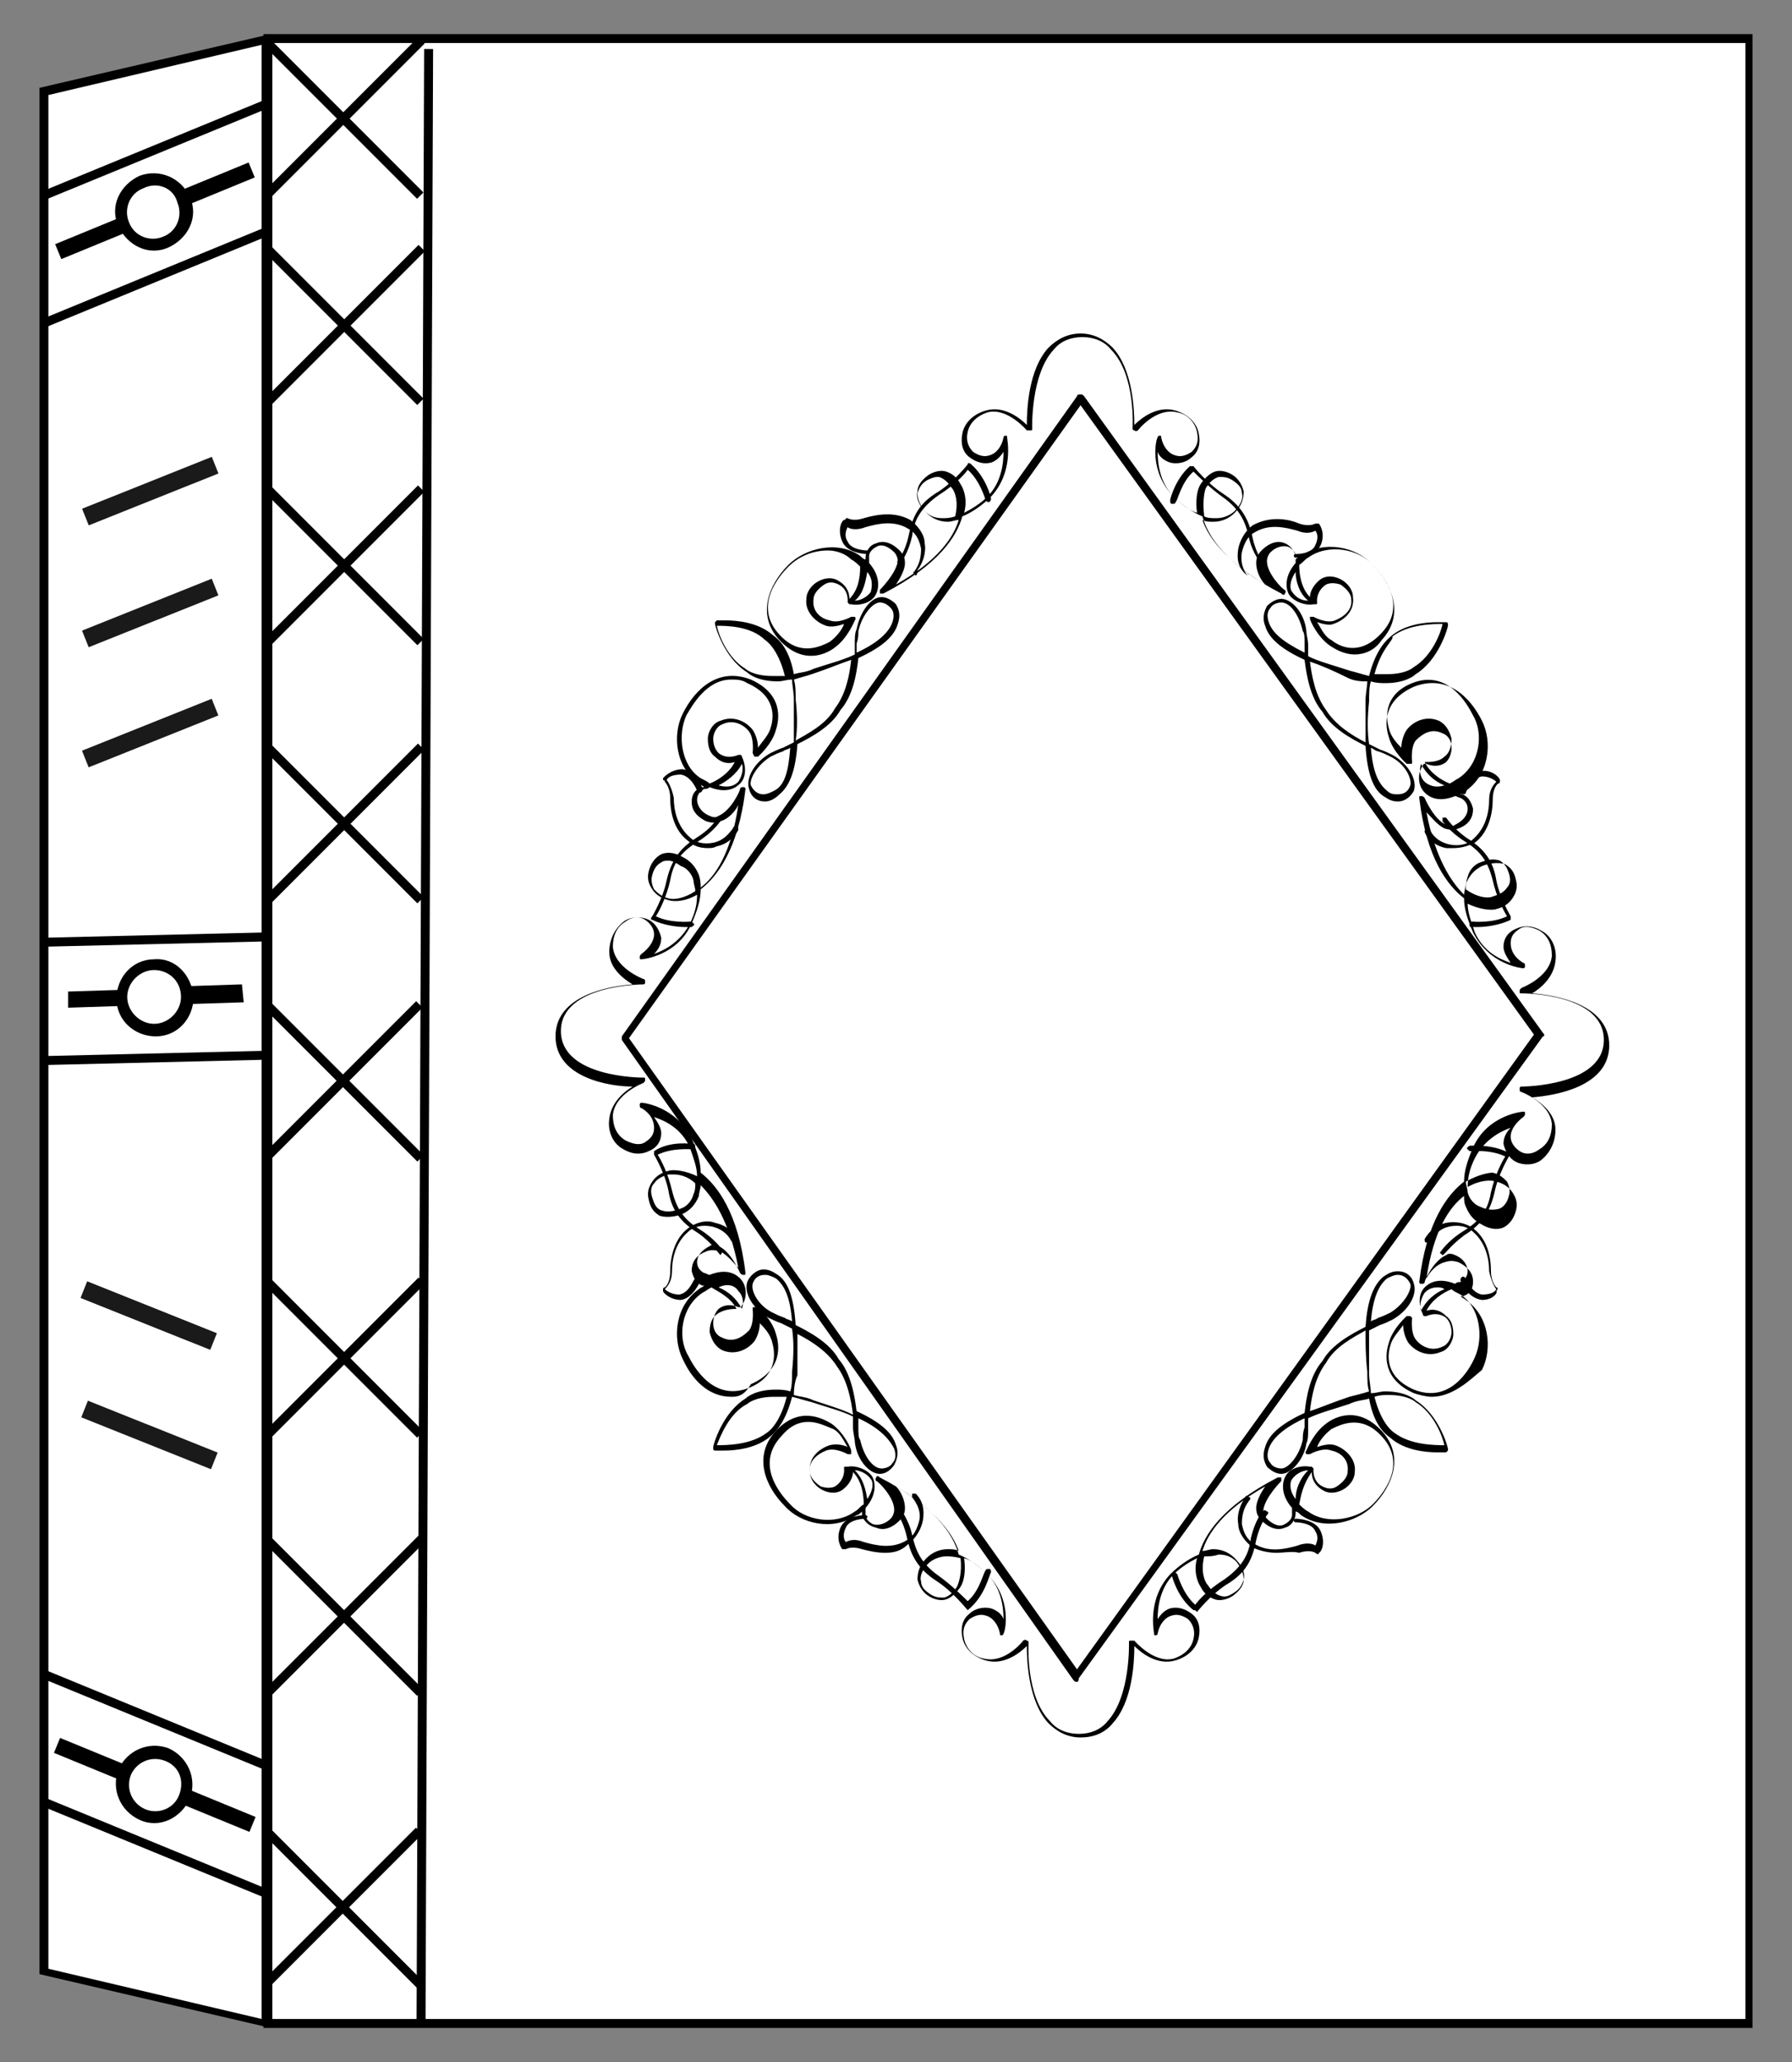 <?xml version="1.0" encoding="utf-8"?>
<!-- Generator: Adobe Illustrator 26.0.1, SVG Export Plug-In . SVG Version: 6.00 Build 0)  -->
<svg version="1.1" id="Layer_1" xmlns="http://www.w3.org/2000/svg" xmlns:xlink="http://www.w3.org/1999/xlink" x="0px" y="0px"
	 viewBox="0 0 100 115" style="enable-background:new 0 0 100 115;" xml:space="preserve">
<rect x="0" y="0" width="100" height="115" fill="#808080" stroke="none"/>
<style type="text/css">
	.st0{fill:#FFFFFF;}
	.st1{fill:#1A1A1A;}
	.st2{fill:none;}
</style>
<g>
	<g>
		<rect x="14.9" y="2.2" class="st0" width="82.7" height="110.7"/>
		<path d="M97.8,113.1H14.7V1.9h83.1C97.8,1.9,97.8,113.1,97.8,113.1z M15.2,112.6h82.2V2.4H15.2V112.6z"/>
		<polygon class="st0" points="14.8,112.8 2.4,109.9 2.4,5.1 14.8,2.2 		"/>
		<path d="M15.1,113.1l-12.9-3V4.9l12.9-3V113.1z M2.7,109.8l11.9,2.8V2.5L2.7,5.3V109.8z"/>
		<rect x="4.5" y="26.9" transform="matrix(0.928 -0.371 0.371 0.928 -9.575 5.079)" class="st1" width="7.8" height="1"/>
		<rect x="4.5" y="33.7" transform="matrix(0.928 -0.371 0.371 0.928 -12.101 5.565)" class="st1" width="7.8" height="1"/>
		<rect x="4.5" y="40.4" transform="matrix(0.928 -0.371 0.371 0.928 -14.589 6.045)" class="st1" width="7.8" height="1"/>
		<rect x="7.9" y="76.2" transform="matrix(0.371 -0.928 0.928 0.371 -69.109 58.107)" class="st1" width="1" height="7.8"/>
		<rect x="7.9" y="69.5" transform="matrix(0.371 -0.928 0.928 0.371 -62.933 53.935)" class="st1" width="1" height="7.8"/>
		<g>
			<rect x="1.9" y="15.2" transform="matrix(0.925 -0.38 0.38 0.925 -5.223 4.471)" width="13.6" height="0.5"/>
			<rect x="1.9" y="8.1" transform="matrix(0.925 -0.38 0.38 0.925 -2.526 3.919)" width="13.5" height="0.5"/>
			<g>
				<g>
					<rect x="10.1" y="9.8" transform="matrix(0.925 -0.38 0.38 0.925 -2.985 5.393)" width="4.1" height="0.9"/>
				</g>
				<g>
					<rect x="3.1" y="12.8" transform="matrix(0.925 -0.38 0.38 0.925 -4.653 2.956)" width="4.1" height="0.9"/>
					<path d="M10.6,11c0.5,1.1-0.1,2.3-1.2,2.8s-2.3-0.1-2.8-1.2s0.1-2.3,1.2-2.8C8.9,9.4,10.1,9.9,10.6,11z M8,10.5
						c-0.8,0.3-1.1,1.2-0.8,1.9c0.3,0.8,1.2,1.1,1.9,0.8c0.8-0.3,1.1-1.2,0.8-1.9C9.7,10.5,8.8,10.1,8,10.5z"/>
				</g>
			</g>
		</g>
		<g>
			<polygon points="2.4,58.9 14.9,58.6 14.9,59.1 2.4,59.4 			"/>
			<polygon points="2.4,52.3 14.9,52 15,52.5 2.4,52.8 			"/>
			<g>
				<g>
					<polygon points="10.4,55 13.5,54.9 13.6,55.9 10.5,56 					"/>
				</g>
				<g>
					<polygon points="3.8,55.3 6.9,55.2 6.9,56.1 3.8,56.2 					"/>
					<path d="M10.8,55.6c0,1.2-0.9,2.2-2.1,2.2s-2.2-0.9-2.2-2.1c0-1.2,0.9-2.2,2.1-2.2C9.8,53.4,10.7,54.4,10.8,55.6z M8.6,54.1
						c-0.8,0-1.5,0.7-1.5,1.5s0.7,1.5,1.5,1.5s1.5-0.7,1.5-1.5C10.1,54.7,9.4,54.1,8.6,54.1z"/>
				</g>
			</g>
		</g>
		<g>
			<rect x="8.3" y="89.1" transform="matrix(0.38 -0.925 0.925 0.38 -83.362 67.366)" width="0.5" height="13.6"/>
			<rect x="8.4" y="96.3" transform="matrix(0.38 -0.925 0.925 0.38 -89.952 71.897)" width="0.5" height="13.5"/>
			<g>
				<g>
					<rect x="11.7" y="99" transform="matrix(0.38 -0.925 0.925 0.38 -85.894 73.811)" width="0.9" height="4.1"/>
				</g>
				<g>
					<rect x="4.6" y="96.1" transform="matrix(0.38 -0.925 0.925 0.38 -87.629 65.496)" width="0.9" height="4.1"/>
					<path d="M7.8,101.5c-1.1-0.5-1.6-1.7-1.2-2.8c0.5-1.1,1.7-1.6,2.8-1.2c1.1,0.5,1.6,1.7,1.2,2.8C10.1,101.4,8.9,102,7.8,101.5z
						 M10,100.1c0.3-0.8,0-1.6-0.8-1.9S7.6,98.3,7.3,99c-0.3,0.8,0.1,1.6,0.8,1.9C8.8,101.2,9.7,100.9,10,100.1z"/>
				</g>
			</g>
		</g>
	</g>
	<line class="st2" x1="24" y1="2.7" x2="23.5" y2="112.7"/>
	<rect x="-31.2" y="57.4" transform="matrix(3.839652e-03 -1 1 3.839652e-03 -34.034 81.213)" width="109.9" height="0.5"/>
	<rect x="18.9" y="0.5" transform="matrix(0.707 -0.707 0.707 0.707 0.933 15.47)" width="0.5" height="12.2"/>
	<rect x="13.1" y="6.3" transform="matrix(0.707 -0.707 0.707 0.707 1 15.508)" width="12.2" height="0.5"/>
	<rect x="18.9" y="12" transform="matrix(0.707 -0.707 0.707 0.707 -7.189 18.84)" width="0.5" height="12.2"/>
	<rect x="13.1" y="17.9" transform="matrix(0.707 -0.707 0.707 0.707 -7.186 18.89)" width="12.2" height="0.5"/>
	<rect x="18.9" y="25.4" transform="matrix(0.707 -0.707 0.707 0.707 -16.653 22.764)" width="0.5" height="12.2"/>
	<rect x="13.1" y="31.3" transform="matrix(0.707 -0.707 0.707 0.707 -16.691 22.831)" width="12.2" height="0.5"/>
	<rect x="18.9" y="39.8" transform="matrix(0.707 -0.707 0.707 0.707 -26.834 26.98)" width="0.5" height="12.2"/>
	<rect x="13.1" y="45.7" transform="matrix(0.707 -0.707 0.707 0.707 -26.872 27.047)" width="12.2" height="0.5"/>
	<rect x="18.9" y="54.2" transform="matrix(0.707 -0.707 0.707 0.707 -37.016 31.201)" width="0.5" height="12.2"/>
	<rect x="13" y="60.1" transform="matrix(0.707 -0.707 0.707 0.707 -37.083 31.163)" width="12.2" height="0.5"/>
	<rect x="18.9" y="69.6" transform="matrix(0.707 -0.707 0.707 0.707 -47.919 35.711)" width="0.5" height="12.2"/>
	<rect x="13.1" y="75.5" transform="matrix(0.707 -0.707 0.707 0.707 -47.915 35.761)" width="12.2" height="0.5"/>
	<rect x="18.9" y="84" transform="matrix(0.707 -0.707 0.707 0.707 -58.103 39.927)" width="0.5" height="12.2"/>
	<rect x="13.1" y="89.9" transform="matrix(0.707 -0.707 0.707 0.707 -58.1 39.977)" width="12.2" height="0.5"/>
	<rect x="18.9" y="100.3" transform="matrix(0.707 -0.707 0.707 0.707 -69.622 44.702)" width="0.5" height="12.2"/>
	<rect x="13" y="106.2" transform="matrix(0.707 -0.707 0.707 0.707 -69.689 44.664)" width="12.2" height="0.5"/>
	<g>
		<path d="M38.2,51.7c-0.4,0-1.2-0.1-1.8-0.4c-0.1,0-0.1-0.1,0-0.2c0,0,0.6-1,0.8-2c0.3-1.3,0.9-1.9,1.7-2.4c0.8-0.5,1.1-1,1.1-1.1
			s0.1-0.1,0.2,0c0.1,0.1,0.1,0.1,0,0.2c0,0-0.4,0.6-1.2,1.1c-0.8,0.5-1.4,1-1.6,2.2c-0.2,0.9-0.6,1.7-0.8,2
			c0.8,0.4,1.9,0.3,1.9,0.3c0.1,0,0.1,0,0.2,0.1c0.1,0.1,0,0.1-0.1,0.2C38.6,51.7,38.4,51.7,38.2,51.7z"/>
		<path d="M39.5,47.3c-0.4,0-0.8-0.1-1.1-0.4c-0.8-0.6-1-1.6-1-2.4c0-0.6-0.3-0.9-0.3-0.9s0-0.1-0.1-0.1v-0.1c0,0,0.4-0.5,1.1-0.5
			c0.7,0.1,1.1,1,1.1,1.1s0,0.1-0.1,0.2c-0.1,0-0.1,0-0.2-0.1c0,0-0.3-0.8-0.9-0.9c-0.4,0-0.7,0.1-0.8,0.3c0.1,0.1,0.3,0.5,0.4,1
			c0,0.7,0.2,1.6,0.9,2.2c0.3,0.3,0.8,0.4,1.3,0.3c0.5-0.1,0.8-0.4,1.1-0.8c0-0.1,0.1-0.1,0.2-0.1s0.1,0.1,0.1,0.2
			c-0.3,0.5-0.7,0.8-1.2,0.9C39.8,47.3,39.7,47.3,39.5,47.3z"/>
		<path d="M42.7,44.7c-0.5,0-0.8-0.3-0.9-0.7c-0.2-0.6,0.3-1.5,1.2-2c0.2-0.1,0.4-0.2,0.7-0.3c0.2-0.1,0.4-0.2,0.6-0.3
			c0-0.7,0-1.5,0-2.4c0-0.4-0.1-0.8-0.1-1.1c-0.3,0-0.5,0.1-0.8,0.1c-1.1,0-1.6-0.4-1.7-0.5c-1.3-0.8-1.8-2.6-1.8-2.7v-0.1l0.1-0.1
			c0,0,0.2,0,0.5,0c0.6,0,1.8,0.1,2.6,0.8c0.1,0.1,0.9,0.5,1.2,2.2c0.3-0.1,0.7-0.1,1.1-0.3c0.9-0.3,1.7-0.5,2.3-0.8
			c0-0.2,0-0.4,0-0.6c0-0.3,0-0.6,0.1-0.8c0.2-1,0.8-1.8,1.4-1.8c0.3,0,0.6,0.2,0.8,0.4c0.1,0.2,0.3,0.5,0.1,1.1
			c-0.2,0.7-0.9,1.3-2.2,1.9c-0.1,0.9-0.3,2.1-1,2.9c-0.5,0.9-1.6,1.5-2.4,1.9c-0.1,1.4-0.4,2.3-1,2.8
			C43.2,44.6,42.9,44.7,42.7,44.7z M44.1,41.7c-0.1,0.1-0.3,0.1-0.4,0.2c-0.3,0.1-0.5,0.2-0.7,0.3c-0.8,0.5-1.2,1.3-1.1,1.6
			c0.1,0.2,0.3,0.5,0.7,0.5c0.2,0,0.4-0.1,0.6-0.2C43.8,43.8,44,43,44.1,41.7z M44.3,37.9c0.1,0.3,0.1,0.7,0.1,1.1
			c0.1,0.9,0.1,1.7,0,2.3c0.7-0.4,1.7-0.9,2.2-1.8c0.6-0.8,0.8-1.8,0.9-2.7c-0.6,0.2-1.3,0.5-2.2,0.8C45,37.7,44.6,37.8,44.3,37.9z
			 M40,34.9c0.1,0.5,0.6,1.8,1.6,2.4l0,0c0,0,0.4,0.4,1.5,0.4c0.2,0,0.5,0,0.7,0c-0.4-1.6-1.1-2-1.1-2l0,0
			C41.9,34.9,40.5,34.9,40,34.9z M49.1,33.6c-0.4,0-1,0.7-1.2,1.6c0,0.2,0,0.4-0.1,0.7c0,0.1,0,0.3,0,0.5c1.1-0.5,1.8-1.1,2-1.7
			c0.1-0.3,0.1-0.6-0.1-0.8C49.6,33.8,49.4,33.6,49.1,33.6z"/>
		<path d="M50.2,31.5C50.1,31.5,50.1,31.4,50.2,31.5c-0.1-0.1-0.2-0.2-0.1-0.2c0,0,0.4-0.5,0.6-1.4c0.2-1,0.5-1.8,1.7-2.5
			c0.9-0.6,1.6-1.5,1.6-1.5c0-0.1,0.1-0.1,0.2,0c0.8,0.7,1.1,1.8,1.1,1.9s0,0.1-0.1,0.2c-0.1,0-0.1,0-0.2-0.1c0,0-0.3-1.1-1-1.7
			c-0.2,0.3-0.8,0.9-1.6,1.4c-1,0.7-1.4,1.4-1.5,2.3c-0.2,0.9-0.6,1.5-0.7,1.5C50.2,31.4,50.2,31.5,50.2,31.5z"/>
		<path d="M51.1,32.1C51,32.1,51,32.1,51.1,32.1C51,32,50.9,31.9,51,31.9c0.3-0.4,0.4-0.8,0.4-1.3c-0.1-0.5-0.3-0.9-0.7-1.1
			c-0.8-0.5-1.7-0.3-2.4-0.1c-0.5,0.2-0.9,0.1-1,0c-0.1,0.2-0.2,0.5,0,0.8c0.2,0.5,1.1,0.5,1.1,0.5c0.1,0,0.1,0.1,0.1,0.1
			c0,0.1-0.1,0.1-0.1,0.1s-1.1,0-1.4-0.7c-0.3-0.7,0-1.2,0.1-1.2c0,0,0.1,0,0.1-0.1h0.1c0,0,0.3,0.2,0.9,0c0.7-0.2,1.7-0.4,2.6,0.1
			c0.4,0.3,0.8,0.8,0.8,1.3c0.1,0.5-0.1,1.1-0.4,1.5C51.2,32.1,51.1,32.1,51.1,32.1z"/>
		<path d="M82.5,51.7c-0.2,0-0.4,0-0.4,0c-0.1,0-0.1-0.1-0.1-0.2c0-0.1,0.1-0.1,0.2-0.1c0,0,1.1,0.1,1.9-0.3c-0.2-0.3-0.6-1.1-0.8-2
			c-0.3-1.2-0.8-1.7-1.6-2.2c-0.8-0.5-1.2-1.1-1.2-1.1c0-0.1,0-0.1,0-0.2c0.1,0,0.1,0,0.2,0c0,0,0.4,0.6,1.1,1.1
			c0.8,0.5,1.5,1.1,1.7,2.4c0.2,1,0.8,2,0.8,2c0,0.1,0,0.1,0,0.2C83.7,51.6,82.9,51.7,82.5,51.7z"/>
		<path d="M81.1,47.3c-0.1,0-0.3,0-0.4,0c-0.5-0.1-1-0.4-1.2-0.9c0-0.1,0-0.1,0.1-0.2c0.1,0,0.1,0,0.2,0.1c0.2,0.4,0.6,0.7,1.1,0.8
			s1,0,1.3-0.3c0.7-0.6,0.9-1.5,0.9-2.2c0-0.5,0.2-0.8,0.4-1c-0.1-0.1-0.4-0.3-0.8-0.3c-0.6,0.1-0.9,0.9-0.9,0.9
			c0,0.1-0.1,0.1-0.2,0.1s-0.1-0.1-0.1-0.2c0,0,0.4-1,1.1-1.1s1.1,0.4,1.1,0.5v0.1c0,0,0,0.1-0.1,0.1c0,0-0.3,0.2-0.3,0.9
			s-0.2,1.8-1,2.4C81.9,47.2,81.5,47.3,81.1,47.3z"/>
		<path d="M78,44.7L78,44.7c-0.3,0-0.5-0.1-0.8-0.3c-0.6-0.4-0.9-1.3-1-2.8c-0.8-0.4-1.9-1-2.4-1.9c-0.7-0.8-0.9-2.1-1-2.9
			c-1.3-0.6-2-1.2-2.2-1.9c-0.2-0.5,0-0.9,0.1-1.1c0.2-0.2,0.5-0.4,0.8-0.4c0.6,0,1.3,0.8,1.4,1.8c0,0.2,0.1,0.5,0.1,0.8
			c0,0.2,0,0.4,0,0.6c0.6,0.3,1.4,0.5,2.3,0.8c0.4,0.1,0.7,0.2,1.1,0.3c0.4-1.6,1.1-2.1,1.2-2.2c0.8-0.7,2-0.8,2.6-0.8
			c0.3,0,0.5,0,0.5,0s0.1,0,0.1,0.1v0.1c0,0.1-0.5,1.9-1.8,2.7c-0.1,0.1-0.6,0.5-1.7,0.5c-0.2,0-0.5,0-0.8-0.1
			c-0.1,0.3-0.1,0.7-0.1,1.1c-0.1,1-0.1,1.7,0,2.4c0.2,0.1,0.4,0.2,0.6,0.3c0.3,0.1,0.5,0.2,0.7,0.3c0.9,0.5,1.4,1.4,1.2,2
			C78.8,44.3,78.5,44.7,78,44.7z M76.5,41.7c0.1,1.3,0.4,2,0.9,2.4c0.2,0.2,0.4,0.2,0.6,0.2l0,0c0.4,0,0.6-0.2,0.7-0.5
			c0.1-0.4-0.3-1.2-1.1-1.6c-0.2-0.1-0.4-0.2-0.7-0.3C76.8,41.9,76.7,41.8,76.5,41.7z M73.1,36.9c0.1,0.8,0.3,1.9,0.9,2.7
			c0.5,0.8,1.4,1.4,2.2,1.8c0-0.6,0-1.4,0-2.3c0-0.4,0.1-0.8,0.1-1.1C76,38,75.6,38,75.2,37.8C74.4,37.4,73.7,37.1,73.1,36.9z
			 M76.7,37.6c0.2,0,0.5,0,0.7,0c1.1,0,1.5-0.4,1.5-0.4l0,0c1-0.6,1.5-1.9,1.6-2.4c-0.5,0-1.9,0-2.8,0.7l0,0
			C77.8,35.7,77.1,36.1,76.7,37.6z M71.5,33.6c-0.2,0-0.5,0.1-0.6,0.3c-0.2,0.2-0.2,0.5-0.1,0.8c0.2,0.6,0.8,1.1,2,1.7
			c0-0.2,0-0.3,0-0.5c0-0.3,0-0.6-0.1-0.7C72.5,34.3,72,33.6,71.5,33.6z"/>
		<path d="M75.6,36.5c-0.6,0-1.1-0.3-1.4-0.5c-0.7-0.5-1.1-1.4-1.1-1.5s0-0.1,0-0.1s0.1,0,0.2,0c0,0,0.7,0.4,1.2,0.2s1-0.6,0.9-1.2
			c0-0.3-0.3-0.6-0.6-0.8c-0.3-0.1-0.6-0.1-0.8,0c-0.6,0.4-0.5,1-0.5,1c0,0.1,0,0.1-0.1,0.1l0,0c0,0,0,0-0.1,0
			c-0.5,0.1-1.2-0.2-1.4-0.6c-0.1-0.2-0.3-0.9,0.4-1.7c0-0.1,0-0.3,0-0.4c0-0.2-0.2-0.4-0.4-0.5c-0.3-0.1-0.7,0-1,0.3
			c-0.1,0.1-0.2,0.3-0.2,0.5c0,0.7,0.9,1.6,1,1.6c0,0,0.1,0.1,0,0.2c0,0.1-0.1,0.1-0.2,0c-3.1-1.6-4.1-3.2-4.4-4.3
			c-0.5-0.2-1.1-0.6-1.6-1.1c-1.4-1.4-1-3.2-0.9-3.3c0-0.1,0.1-0.1,0.1-0.1c0.1,0,0.1,0,0.1,0.1c0.1,0.5,0.4,0.9,0.8,1
			c0.3,0.1,0.6,0,0.9-0.2c0.3-0.3,0.4-0.6,0.3-1.1s-0.5-1-1.1-1.1c-1.2-0.3-2.2,1-2.2,1s-0.1,0.1-0.2,0c-0.1,0-0.1-0.1-0.1-0.1
			s0.2-3-1.2-4.4c-0.4-0.5-1-0.7-1.6-0.7s-1.2,0.2-1.6,0.7c-1.3,1.4-1.2,4.4-1.2,4.4c0,0.1,0,0.1-0.1,0.1s-0.1,0-0.2,0
			c0,0-1.1-1.3-2.2-1c-0.6,0.2-1,0.6-1.1,1.1c-0.1,0.4,0,0.8,0.3,1.1c0.3,0.2,0.6,0.3,0.9,0.2c0.4-0.1,0.7-0.5,0.8-1
			c0-0.1,0.1-0.1,0.1-0.1c0.1,0,0.1,0,0.1,0.1s0.4,1.9-0.9,3.3c-0.5,0.5-1.1,0.9-1.6,1.1c-0.3,1.1-1.3,2.7-4.4,4.3
			c-0.1,0-0.1,0-0.2,0c0-0.1,0-0.1,0-0.2c0,0,0.9-0.9,1-1.6c0-0.2-0.1-0.4-0.2-0.5c-0.3-0.3-0.7-0.5-1-0.3c-0.2,0.1-0.4,0.3-0.4,0.5
			c0,0.1,0,0.2,0,0.4c0.7,0.8,0.5,1.5,0.4,1.7c-0.2,0.5-0.9,0.7-1.4,0.6h-0.1l0,0l-0.1-0.1c0,0,0.1-0.7-0.5-1
			c-0.2-0.1-0.5-0.2-0.8,0c-0.3,0.2-0.6,0.5-0.6,0.8c-0.1,0.7,0.4,1.1,0.9,1.2c0.5,0.2,1.2-0.2,1.2-0.2s0.1,0,0.2,0
			c0,0,0.1,0.1,0,0.2c0,0-0.4,1-1.1,1.5c-0.5,0.4-1.8,1-3.1-0.4c-1.3-1.4-0.6-3.1,0.5-4.2c0.9-0.9,2.7-1.4,4-0.5
			c0.1,0.1,0.2,0.2,0.3,0.2v-0.1c0-0.3,0.2-0.7,0.6-0.8c0.2-0.1,0.7-0.2,1.3,0.4c0.2,0.2,0.3,0.4,0.3,0.7c0,0.4-0.3,0.9-0.5,1.2
			c2.3-1.3,3.2-2.6,3.5-3.6c-0.2,0-0.4,0.1-0.6,0.1c-0.5,0-0.9-0.2-1.2-0.5c-0.4-0.4-0.6-0.8-0.5-1.2c0-0.3,0.2-0.6,0.6-0.9
			c0.3-0.2,0.7-0.3,1-0.2c0.3,0.1,0.6,0.3,0.8,0.7c0.2,0.3,0.4,0.9,0.2,1.6c0.4-0.2,0.9-0.5,1.3-0.9c0.8-0.8,0.9-1.9,0.9-2.5
			c-0.2,0.3-0.4,0.5-0.7,0.6c-0.4,0.1-0.8,0-1.2-0.3s-0.5-0.8-0.4-1.3c0.1-0.6,0.6-1.1,1.3-1.3c1-0.3,1.9,0.4,2.3,0.8
			c0-0.9,0.1-3.1,1.2-4.3c0.5-0.5,1.1-0.8,1.8-0.8c0.7,0,1.3,0.3,1.8,0.8c1.1,1.2,1.2,3.4,1.2,4.3c0.4-0.4,1.3-1.1,2.3-0.8
			c0.7,0.2,1.2,0.7,1.3,1.3c0.1,0.5,0,1-0.4,1.3c-0.3,0.3-0.8,0.4-1.2,0.3c-0.3-0.1-0.6-0.3-0.7-0.6c0,0.6,0.1,1.7,0.9,2.5
			c0.4,0.4,0.9,0.8,1.3,0.9c-0.1-0.7,0-1.3,0.2-1.6c0.2-0.3,0.5-0.6,0.8-0.7c0.3-0.1,0.7,0,1,0.2s0.5,0.5,0.6,0.9
			c0,0.4-0.1,0.8-0.5,1.2c-0.3,0.3-0.7,0.5-1.2,0.5c-0.2,0-0.4,0-0.6-0.1c0.3,0.9,1.2,2.2,3.5,3.6c-0.3-0.3-0.5-0.8-0.5-1.2
			c0-0.3,0.1-0.5,0.3-0.7c0.6-0.6,1.1-0.5,1.3-0.4c0.3,0.1,0.6,0.5,0.6,0.8v0.1c0.1-0.1,0.2-0.2,0.3-0.2c1.3-0.9,3.1-0.5,4,0.5
			c1.1,1.1,1.8,2.8,0.5,4.2C76.7,36.3,76.1,36.5,75.6,36.5z M73.5,34.7c0.2,0.3,0.4,0.8,0.8,1c0.5,0.4,1.6,0.9,2.8-0.4
			c1.5-1.6,0-3.3-0.5-3.8c-0.8-0.9-2.5-1.2-3.6-0.4c-0.2,0.1-0.3,0.3-0.5,0.4c0,0.5,0.1,1.3,0.6,1.8c0-0.3,0.2-0.7,0.6-1
			c0.3-0.2,0.7-0.2,1.1,0s0.7,0.6,0.7,1c0.1,0.8-0.5,1.3-1.1,1.5C74.2,34.9,73.8,34.8,73.5,34.7z M46.2,30.7c-0.8,0-1.6,0.3-2.2,0.9
			c-0.5,0.5-2,2.2-0.5,3.8c1.1,1.2,2.2,0.7,2.8,0.4c0.4-0.3,0.7-0.7,0.8-1c-0.3,0.1-0.7,0.2-1,0.1c-0.6-0.2-1.2-0.8-1.1-1.5
			c0-0.4,0.3-0.8,0.7-1s0.8-0.2,1.1,0c0.5,0.3,0.6,0.7,0.6,1c0.5-0.5,0.6-1.2,0.6-1.8c-0.1-0.1-0.3-0.3-0.5-0.4
			C47.2,30.9,46.7,30.7,46.2,30.7z M72.3,31.9c-0.4,0.6-0.3,1-0.2,1.1c0.2,0.3,0.5,0.5,0.9,0.5C72.5,33.1,72.3,32.4,72.3,31.9z
			 M48.4,31.9c-0.1,0.5-0.2,1.2-0.7,1.6c0.3,0,0.7-0.2,0.9-0.5C48.6,32.9,48.8,32.4,48.4,31.9z M67.2,28.8c0.2,0.1,0.4,0.1,0.7,0.1
			c0.4,0,0.8-0.2,1-0.4c0.3-0.3,0.5-0.7,0.4-1c0-0.3-0.2-0.5-0.5-0.7s-0.5-0.2-0.8-0.2c-0.3,0.1-0.5,0.3-0.7,0.6
			C67.2,27.4,67.1,28,67.2,28.8z M52.3,26.6c-0.2,0-0.4,0.1-0.6,0.2c-0.3,0.2-0.4,0.4-0.5,0.7c0,0.3,0.1,0.6,0.4,1
			c0.3,0.3,0.6,0.4,1,0.4c0.2,0,0.4,0,0.7-0.1c0.2-0.8,0-1.4-0.2-1.6c-0.2-0.3-0.4-0.5-0.7-0.6C52.5,26.6,52.4,26.6,52.3,26.6z"/>
		<path d="M70.5,31.5L70.5,31.5c-0.1,0-0.6-0.6-0.8-1.5s-0.5-1.6-1.5-2.3c-0.7-0.5-1.4-1.2-1.6-1.4c-0.7,0.6-0.9,1.7-1,1.7
			c0,0.1-0.1,0.1-0.2,0.1c-0.1,0-0.1-0.1-0.1-0.2s0.3-1.2,1.1-1.9c0.1,0,0.1,0,0.2,0c0,0,0.7,0.9,1.6,1.5c1.1,0.7,1.5,1.5,1.7,2.5
			C70.1,30.9,70.5,31.4,70.5,31.5C70.6,31.3,70.6,31.4,70.5,31.5C70.5,31.4,70.5,31.5,70.5,31.5z"/>
		<path d="M69.6,32.1L69.6,32.1c-0.5-0.4-0.6-0.9-0.5-1.5c0.1-0.5,0.4-1,0.8-1.3c0.9-0.5,1.9-0.4,2.6-0.1c0.6,0.2,0.9,0,0.9,0
			c0.1,0,0.1,0,0.2,0c0,0,0.4,0.5,0.1,1.2s-1.3,0.7-1.4,0.7S72.2,31,72.2,31c0-0.1,0.1-0.1,0.1-0.1l0,0c0.1,0,0.9,0,1.1-0.5
			c0.2-0.4,0.1-0.7,0-0.8c-0.2,0.1-0.5,0.2-1,0c-0.7-0.2-1.6-0.4-2.4,0.1c-0.4,0.2-0.6,0.7-0.7,1.1C69.2,31.4,69.4,31.8,69.6,32.1
			C69.7,31.9,69.7,32,69.6,32.1L69.6,32.1z"/>
		<path d="M40.8,77.9c-1.3,0-2.2-1-2.7-2.1c-0.6-1.2-0.4-3,0.9-3.9c0.1-0.1,0.2-0.1,0.3-0.2h-0.1c-0.3-0.1-0.5-0.4-0.6-0.8
			c0-0.2,0-0.8,0.8-1.1c0.2-0.1,0.5-0.1,0.8,0c0.4,0.2,0.7,0.6,1,0.9c-0.5-2.6-1.4-3.9-2.1-4.6c0,0.2-0.1,0.4-0.1,0.6
			c-0.2,0.5-0.5,0.8-0.9,1c-0.5,0.2-1,0.2-1.3,0.1c-0.3-0.2-0.5-0.4-0.6-0.9c-0.1-0.4,0-0.7,0.2-1c0.2-0.3,0.5-0.5,0.9-0.6
			c0.3-0.1,1,0,1.6,0.3c0-0.5-0.2-1-0.4-1.6c-0.5-1.1-1.4-1.5-2-1.7c0.2,0.3,0.4,0.6,0.4,0.9c0,0.4-0.2,0.8-0.7,1
			c-0.4,0.2-0.9,0.2-1.4-0.1c-0.6-0.3-0.9-1-0.8-1.7c0.1-0.9,0.8-1.5,1.3-1.8C34,60.6,31,60.1,31,57.8c0-2.3,3-2.8,4.3-2.9
			C34.8,54.6,34,54,34,53.1c0-0.7,0.3-1.3,0.8-1.7c0.4-0.3,1-0.3,1.4-0.1s0.6,0.6,0.7,1c0,0.3-0.1,0.6-0.4,0.9
			c0.6-0.2,1.5-0.7,2-1.7c0.3-0.6,0.4-1.1,0.4-1.6c-0.7,0.4-1.3,0.4-1.6,0.3c-0.4-0.1-0.7-0.3-0.9-0.6c-0.2-0.3-0.3-0.6-0.2-1
			s0.3-0.7,0.6-0.9c0.3-0.2,0.8-0.2,1.3,0.1c0.4,0.2,0.7,0.5,0.9,1c0.1,0.3,0.1,0.5,0.1,0.7c0.8-0.6,1.7-1.9,2.1-4.6
			c-0.2,0.4-0.6,0.8-1,0.9c-0.3,0.1-0.5,0.1-0.8,0c-0.8-0.4-0.8-0.9-0.8-1.1c0-0.4,0.2-0.7,0.6-0.8c0,0,0,0,0.1,0
			c-0.1-0.1-0.2-0.1-0.3-0.2c-1.3-0.9-1.5-2.7-0.9-3.9c0.7-1.4,2-2.6,3.8-1.9c1.8,0.8,1.6,2.2,1.4,2.8c-0.2,0.8-1,1.5-1,1.5
			s-0.1,0-0.2,0L42,42c0,0,0.1-0.8-0.2-1.2c-0.3-0.4-0.9-0.7-1.5-0.4c-0.3,0.1-0.5,0.5-0.5,0.8s0.1,0.6,0.3,0.8
			c0.5,0.4,1.1,0.1,1.1,0.1h0.1l0,0c0,0,0.1,0,0.1,0.1c0.2,0.4,0.3,1.1-0.1,1.5c-0.2,0.2-0.7,0.6-1.7,0.2C39.5,44,39.4,44,39.3,44
			c-0.2,0.1-0.4,0.3-0.4,0.6s0.2,0.7,0.7,0.9c0.2,0.1,0.4,0.1,0.5,0c0.7-0.3,1.2-1.4,1.2-1.5s0.1-0.1,0.2-0.1c0.1,0,0.1,0.1,0.1,0.1
			c-0.4,3.4-1.6,4.9-2.5,5.6c0,0.6-0.2,1.2-0.5,1.9c-0.8,1.8-2.7,2-2.8,2s-0.1,0-0.1-0.1s0-0.1,0.1-0.2c0.4-0.3,0.7-0.7,0.7-1.1
			c0-0.3-0.2-0.6-0.5-0.8c-0.3-0.2-0.7-0.2-1.1,0.1c-0.5,0.3-0.7,0.8-0.7,1.4c0.1,1.2,1.7,1.8,1.7,1.8c0.1,0,0.1,0.1,0.1,0.2
			c0,0.1-0.1,0.1-0.1,0.1s-4.6,0-4.6,2.6s4.5,2.6,4.6,2.6s0.1,0,0.1,0.1s0,0.1-0.1,0.2c0,0-1.6,0.6-1.7,1.8c0,0.6,0.2,1.1,0.7,1.4
			c0.4,0.2,0.8,0.3,1.1,0.1c0.3-0.2,0.5-0.4,0.5-0.8c0-0.4-0.2-0.8-0.7-1.1c-0.1,0-0.1-0.1-0.1-0.2c0-0.1,0.1-0.1,0.1-0.1
			c0.1,0,1.9,0.2,2.8,2c0.3,0.7,0.5,1.3,0.5,1.9c0.9,0.7,2.1,2.2,2.5,5.6c0,0.1,0,0.1-0.1,0.1s-0.1,0-0.2-0.1c0,0-0.5-1.2-1.2-1.5
			c-0.2-0.1-0.4-0.1-0.5,0c-0.4,0.2-0.7,0.5-0.7,0.9c0,0.3,0.2,0.5,0.4,0.6c0.1,0,0.2,0.1,0.3,0.1c1-0.4,1.5,0,1.7,0.2
			c0.4,0.4,0.4,1.1,0.1,1.5c0,0,0,0.1-0.1,0.1l0,0h-0.1c0,0-0.6-0.3-1.1,0.1c-0.2,0.2-0.3,0.5-0.3,0.8c0,0.4,0.2,0.7,0.5,0.8
			c0.6,0.3,1.1,0,1.5-0.4C42.1,73.8,42,73,42,73c0-0.1,0-0.1,0.1-0.1c0,0,0.1,0,0.2,0c0,0,0.8,0.7,1,1.5c0.2,0.6,0.4,2-1.4,2.8
			C41.5,77.9,41.1,77.9,40.8,77.9z M39.7,71.8c-0.2,0.1-0.3,0.2-0.5,0.3c-1.2,0.8-1.4,2.5-0.8,3.5c0.3,0.6,1.4,2.6,3.4,1.8
			c1.5-0.6,1.5-1.8,1.3-2.5c-0.1-0.5-0.5-0.9-0.7-1.1c0,0.3-0.1,0.7-0.3,1c-0.4,0.5-1.1,0.8-1.8,0.5c-0.4-0.2-0.6-0.6-0.7-1
			c0-0.4,0.1-0.8,0.4-1c0.4-0.3,0.9-0.3,1.1-0.3C40.8,72.4,40.2,72.1,39.7,71.8z M40.1,71.8c0.5,0.2,1,0.6,1.3,1.2
			c0.1-0.3,0.1-0.7-0.2-1C41.1,71.8,40.7,71.5,40.1,71.8z M37.6,65.5c-0.1,0-0.2,0-0.3,0c-0.3,0.1-0.6,0.2-0.8,0.5
			c-0.2,0.2-0.2,0.5-0.1,0.8c0.1,0.3,0.2,0.6,0.5,0.7c0.3,0.1,0.6,0.1,1.1-0.1c0.3-0.1,0.6-0.4,0.7-0.8c0.1-0.2,0.1-0.4,0.1-0.6
			C38.4,65.6,37.9,65.5,37.6,65.5z M37.3,48c-0.1,0-0.3,0-0.4,0.1c-0.2,0.1-0.4,0.3-0.5,0.7c-0.1,0.3,0,0.6,0.1,0.8
			c0.2,0.2,0.4,0.4,0.8,0.5c0.3,0.1,0.9,0,1.5-0.4c0-0.2-0.1-0.4-0.1-0.6c-0.1-0.4-0.4-0.7-0.7-0.8C37.7,48.1,37.5,48,37.3,48z
			 M40.1,43.8c0.7,0.2,1-0.1,1.1-0.2c0.2-0.3,0.3-0.7,0.2-1C41.1,43.2,40.5,43.6,40.1,43.8z M40.8,37.9c-1.4,0-2.2,1.5-2.5,2
			c-0.5,1.1-0.3,2.8,0.8,3.5c0.2,0.1,0.4,0.2,0.5,0.3c0.5-0.2,1.1-0.6,1.4-1.2c-0.3,0.1-0.7,0.1-1.1-0.3c-0.3-0.2-0.4-0.6-0.4-1
			s0.3-0.9,0.7-1c0.7-0.3,1.4,0,1.8,0.5c0.2,0.3,0.3,0.7,0.3,1c0.2-0.3,0.6-0.7,0.7-1.1c0.2-0.6,0.3-1.8-1.3-2.5
			C41.4,37.9,41.1,37.9,40.8,37.9z"/>
		<path d="M40.2,70C40.2,70,40.1,70,40.2,70c-0.1-0.1-0.5-0.7-1.2-1.2c-0.8-0.5-1.5-1.1-1.7-2.4c-0.2-1-0.8-2-0.8-2
			c0-0.1,0-0.1,0-0.2c0.9-0.6,2.1-0.4,2.2-0.4s0.1,0.1,0.1,0.2c0,0.1-0.1,0.1-0.2,0.1c0,0-1.1-0.1-1.9,0.3c0.2,0.3,0.6,1.1,0.8,2
			c0.3,1.2,0.8,1.7,1.6,2.2c0.8,0.5,1.2,1.1,1.2,1.1C40.3,69.8,40.3,69.9,40.2,70L40.2,70z"/>
		<path d="M38,72.5c-0.6,0-1-0.4-1-0.5v-0.1c0,0,0-0.1,0.1-0.1c0,0,0.3-0.2,0.3-0.9c0-0.7,0.2-1.8,1-2.4c0.4-0.3,1-0.5,1.5-0.3
			c0.5,0.1,1,0.4,1.2,0.9c0,0.1,0,0.1-0.1,0.2c-0.1,0-0.1,0-0.2-0.1c-0.2-0.4-0.6-0.7-1.1-0.8c-0.5-0.1-1,0-1.3,0.3
			c-0.7,0.6-0.9,1.5-0.9,2.2c0,0.5-0.2,0.8-0.4,1c0.1,0.1,0.4,0.3,0.8,0.3c0.6-0.1,0.8-0.9,0.9-0.9c0-0.1,0.1-0.1,0.2-0.1
			c0.1,0,0.1,0.1,0.1,0.2C39.1,71.4,38.7,72.4,38,72.5C38.1,72.5,38,72.5,38,72.5z"/>
		<path d="M49.1,82.2L49.1,82.2L49.1,82.2c-0.6,0-1.3-0.8-1.4-1.8c0-0.2-0.1-0.5-0.1-0.8c0-0.2,0-0.4,0-0.6
			c-0.6-0.3-1.4-0.5-2.3-0.8c-0.4-0.1-0.7-0.2-1.1-0.3c-0.4,1.6-1.1,2.1-1.2,2.2c-0.8,0.7-2,0.8-2.6,0.8c-0.3,0-0.5,0-0.5,0
			s-0.1,0-0.1-0.1s0-0.1,0-0.1c0-0.1,0.5-1.9,1.8-2.7c0.1-0.1,0.6-0.5,1.7-0.5c0.2,0,0.5,0,0.8,0.1c0.1-0.3,0.1-0.7,0.1-1.1
			c0.1-1,0.1-1.7,0-2.4c-0.2-0.1-0.4-0.2-0.6-0.3c-0.3-0.1-0.5-0.2-0.7-0.3c-0.9-0.5-1.4-1.4-1.2-2c0.1-0.3,0.5-0.7,0.9-0.7
			c0.3,0,0.5,0.1,0.8,0.3c0.6,0.4,0.9,1.3,1,2.8c0.8,0.4,1.9,1,2.4,1.9c0.7,0.8,0.9,2.1,1,2.9c1.3,0.6,2,1.2,2.2,1.9
			c0.2,0.5,0,0.9-0.1,1.1C49.7,82,49.4,82.2,49.1,82.2z M47.9,79.1c0,0.2,0,0.3,0,0.5c0,0.3,0,0.6,0.1,0.7c0.2,0.9,0.7,1.6,1.2,1.6
			V82v-0.1c0.2,0,0.5-0.1,0.6-0.3c0.2-0.2,0.2-0.5,0.1-0.8C49.6,80.2,49,79.6,47.9,79.1z M40,80.6c0.5,0,1.9,0,2.8-0.7l0,0
			c0,0,0.7-0.4,1.1-2c-0.2,0-0.5,0-0.7,0c-1.1,0-1.5,0.4-1.5,0.4l0,0C40.7,78.8,40.2,80.1,40,80.6z M44.3,77.8
			c0.3,0.1,0.7,0.1,1.1,0.3c0.9,0.3,1.6,0.5,2.2,0.8c-0.1-0.8-0.3-1.9-0.9-2.7c-0.5-0.8-1.4-1.4-2.2-1.8c0,0.6,0,1.4,0,2.3
			C44.4,76.9,44.3,77.3,44.3,77.8z M42.7,71.1c-0.4,0-0.6,0.2-0.7,0.5c-0.1,0.4,0.3,1.2,1.1,1.6c0.2,0.1,0.4,0.2,0.7,0.3
			c0.1,0.1,0.3,0.1,0.4,0.2c-0.1-1.3-0.4-2-0.9-2.4C43.1,71.2,42.9,71.1,42.7,71.1z"/>
		<path d="M54,89.8C54,89.8,53.9,89.8,54,89.8c-0.1-0.1-0.8-1-1.7-1.6c-1.1-0.7-1.5-1.5-1.7-2.5c-0.2-0.9-0.6-1.4-0.6-1.4
			c0-0.1,0-0.1,0-0.2c0.1,0,0.1,0,0.2,0c0,0,0.5,0.6,0.7,1.5c0.2,0.9,0.5,1.6,1.5,2.3c0.7,0.5,1.4,1.2,1.6,1.4
			c0.7-0.6,0.9-1.7,1-1.7c0-0.1,0.1-0.1,0.2-0.1c0.1,0,0.1,0.1,0.1,0.2C55.2,87.8,55,89,54,89.8C54.1,89.8,54.1,89.8,54,89.8z"/>
		<path d="M49.4,86.6c-0.5,0-0.9-0.1-1.3-0.2c-0.6-0.2-0.9,0-0.9,0c-0.1,0-0.1,0-0.2,0c0,0-0.4-0.5-0.1-1.2s1.3-0.7,1.4-0.7
			s0.1,0.1,0.1,0.1c0,0.1-0.1,0.1-0.1,0.1s-0.9,0-1.1,0.5c-0.2,0.4-0.1,0.7,0,0.8c0.2-0.1,0.5-0.2,1,0c0.7,0.2,1.6,0.4,2.4-0.1
			c0.4-0.2,0.6-0.7,0.7-1.1c0.1-0.5-0.1-0.9-0.4-1.3c0-0.1,0-0.1,0-0.2c0.1,0,0.1,0,0.2,0c0.4,0.4,0.5,0.9,0.4,1.5
			c-0.1,0.5-0.4,1-0.8,1.3C50.3,86.5,49.9,86.6,49.4,86.6z"/>
		<path d="M79.9,77.9c-0.3,0-0.7-0.1-1-0.2c-1.8-0.8-1.6-2.2-1.4-2.8c0.2-0.8,1-1.5,1-1.5s0.1,0,0.2,0l0.1,0.1c0,0-0.1,0.8,0.2,1.2
			c0.3,0.4,0.9,0.7,1.5,0.4c0.3-0.1,0.5-0.5,0.5-0.8s-0.1-0.6-0.3-0.8c-0.5-0.4-1.1-0.1-1.1-0.1h-0.1l0,0c0,0-0.1,0-0.1-0.1
			c-0.2-0.4-0.3-1.1,0.1-1.5c0.2-0.2,0.7-0.6,1.7-0.2c0.1-0.1,0.2-0.1,0.3-0.1c0.2-0.1,0.4-0.3,0.4-0.6c0-0.3-0.2-0.7-0.7-0.9
			c-0.2-0.1-0.4-0.1-0.5,0c-0.7,0.3-1.2,1.4-1.2,1.5s-0.1,0.1-0.2,0.1s-0.1-0.1-0.1-0.1c0.4-3.4,1.6-4.9,2.5-5.6
			c0-0.6,0.2-1.2,0.5-1.9c0.8-1.8,2.7-2,2.8-2c0.1,0,0.1,0,0.1,0.1s0,0.1-0.1,0.2c-0.4,0.3-0.7,0.7-0.7,1.1c0,0.3,0.2,0.6,0.5,0.8
			c0.3,0.2,0.7,0.2,1.1-0.1c0.5-0.3,0.7-0.8,0.7-1.4c-0.1-1.2-1.7-1.8-1.7-1.8c-0.1,0-0.1-0.1-0.1-0.2c0-0.1,0.1-0.1,0.1-0.1
			s4.6,0,4.6-2.6s-4.5-2.6-4.6-2.6s-0.1,0-0.1-0.1s0-0.1,0.1-0.2c0,0,1.6-0.6,1.7-1.8c0-0.6-0.2-1.1-0.7-1.4
			c-0.4-0.2-0.8-0.3-1.1-0.1c-0.3,0.2-0.5,0.4-0.5,0.8c0,0.4,0.2,0.8,0.7,1.1c0.1,0,0.1,0.1,0.1,0.2C85.1,54,85,54,85,54
			c-0.1,0-1.9-0.2-2.8-2c-0.3-0.7-0.5-1.3-0.5-1.9c-0.9-0.7-2.1-2.2-2.5-5.6c0-0.1,0-0.1,0.1-0.1s0.1,0,0.2,0.1c0,0,0.5,1.2,1.2,1.5
			c0.2,0.1,0.4,0.1,0.5,0c0.4-0.2,0.7-0.5,0.7-0.9c0-0.3-0.2-0.5-0.4-0.6c-0.1,0-0.2-0.1-0.3-0.1c-1,0.4-1.5,0-1.7-0.2
			c-0.4-0.4-0.4-1.1-0.1-1.5c0,0,0-0.1,0.1-0.1l0,0h0.1c0,0,0.6,0.3,1.1-0.1c0.2-0.2,0.3-0.5,0.3-0.8c0-0.4-0.2-0.7-0.5-0.8
			c-0.6-0.3-1.1,0-1.5,0.4c-0.3,0.4-0.2,1.2-0.2,1.2c0,0.1,0,0.1-0.1,0.1c0,0-0.1,0-0.2,0c0,0-0.8-0.7-1-1.5c-0.2-0.6-0.4-2,1.4-2.8
			c1.8-0.7,3.1,0.5,3.8,1.9c0.6,1.2,0.4,3-0.9,3.9c-0.1,0.1-0.2,0.1-0.3,0.2h0.1c0.3,0.1,0.5,0.4,0.6,0.8c0,0.2,0,0.8-0.8,1.1
			c-0.2,0.1-0.5,0.1-0.8,0c-0.4-0.2-0.7-0.6-1-0.9c0.5,2.6,1.4,3.9,2.1,4.6c0-0.2,0.1-0.4,0.1-0.6c0.2-0.5,0.5-0.8,0.9-1
			c0.5-0.2,1-0.2,1.3-0.1c0.3,0.2,0.5,0.4,0.6,0.9c0.1,0.4,0,0.7-0.2,1s-0.5,0.5-0.9,0.6c-0.3,0.1-1,0-1.6-0.3c0,0.5,0.2,1,0.4,1.6
			c0.5,1.1,1.4,1.5,2,1.7c-0.2-0.3-0.4-0.6-0.4-0.9c0-0.4,0.2-0.8,0.7-1c0.4-0.2,0.9-0.2,1.4,0.1c0.6,0.3,0.9,1,0.8,1.7
			c-0.1,0.9-0.8,1.5-1.3,1.8c1.3,0.1,4.3,0.6,4.3,2.9c0,2.3-3,2.8-4.3,2.9c0.5,0.3,1.3,0.9,1.3,1.8c0,0.7-0.3,1.3-0.8,1.7
			c-0.4,0.3-1,0.3-1.4,0.1c-0.4-0.2-0.6-0.6-0.7-1c0-0.3,0.1-0.6,0.4-0.9c-0.6,0.2-1.5,0.7-2,1.7c-0.3,0.6-0.4,1.1-0.4,1.6
			c0.7-0.4,1.3-0.4,1.6-0.3c0.4,0.1,0.7,0.3,0.9,0.6c0.2,0.3,0.3,0.6,0.2,1c-0.1,0.4-0.3,0.7-0.6,0.9c-0.3,0.2-0.8,0.2-1.3-0.1
			c-0.4-0.2-0.7-0.5-0.9-1c-0.1-0.2-0.1-0.4-0.1-0.6c-0.8,0.6-1.7,1.9-2.1,4.6c0.2-0.4,0.6-0.8,1-0.9c0.3-0.1,0.5-0.1,0.8,0
			c0.8,0.4,0.8,0.9,0.8,1.1c0,0.4-0.2,0.7-0.6,0.8c0,0,0,0-0.1,0c0.1,0.1,0.2,0.1,0.3,0.2c1.3,0.9,1.5,2.7,0.9,3.9
			C82.1,76.9,81.1,77.9,79.9,77.9z M78.3,73.9c-0.2,0.3-0.6,0.7-0.7,1.1c-0.2,0.6-0.3,1.8,1.3,2.5c2,0.8,3.1-1.1,3.4-1.8
			c0.5-1.1,0.3-2.8-0.8-3.5c-0.2-0.1-0.4-0.2-0.5-0.3c-0.5,0.2-1.1,0.6-1.4,1.2c0.3-0.1,0.7-0.1,1.1,0.3c0.3,0.2,0.4,0.6,0.4,1
			s-0.3,0.9-0.7,1c-0.7,0.3-1.4,0-1.8-0.5C78.4,74.6,78.3,74.2,78.3,73.9z M80.2,71.8c-0.4,0-0.6,0.2-0.7,0.3
			c-0.2,0.3-0.3,0.7-0.2,1c0.3-0.6,0.8-1,1.3-1.2C80.5,71.8,80.3,71.8,80.2,71.8z M81.8,65.9c0,0.2,0.1,0.4,0.1,0.6
			c0.1,0.4,0.4,0.7,0.7,0.8c0.4,0.2,0.8,0.2,1.1,0.1c0.2-0.1,0.4-0.3,0.5-0.7c0.1-0.3,0-0.6-0.1-0.8c-0.2-0.2-0.4-0.4-0.8-0.5
			C83.1,65.4,82.5,65.5,81.8,65.9z M81.8,49.6c0.7,0.5,1.3,0.5,1.5,0.4c0.3-0.1,0.6-0.2,0.8-0.5c0.2-0.2,0.2-0.5,0.1-0.8
			S84,48.2,83.7,48c-0.3-0.1-0.6-0.1-1.1,0.1c-0.3,0.1-0.6,0.4-0.7,0.8C81.8,49.2,81.8,49.4,81.8,49.6z M79.3,42.6
			c-0.1,0.3-0.1,0.7,0.2,1c0.1,0.1,0.5,0.4,1.1,0.2C80.1,43.6,79.6,43.2,79.3,42.6z M79.5,42.5c0.3,0.6,0.9,1,1.4,1.2
			c0.2-0.1,0.3-0.2,0.5-0.3c1.2-0.8,1.4-2.5,0.8-3.5c-0.3-0.6-1.4-2.6-3.4-1.8c-1.5,0.6-1.5,1.8-1.3,2.5c0.1,0.5,0.5,0.9,0.7,1.1
			c0-0.3,0.1-0.7,0.3-1c0.4-0.5,1.1-0.8,1.8-0.5c0.4,0.2,0.6,0.6,0.7,1c0,0.4-0.1,0.8-0.4,1C80.3,42.5,79.8,42.5,79.5,42.5z"/>
		<path d="M80.5,70L80.5,70c-0.1-0.1-0.2-0.1-0.1-0.2c0,0,0.4-0.6,1.2-1.1c0.8-0.5,1.4-1,1.6-2.2c0.2-0.9,0.6-1.7,0.8-2
			c-0.8-0.4-1.9-0.3-1.9-0.3c-0.1,0-0.1,0-0.2-0.1s0-0.1,0.1-0.2c0.1,0,1.3-0.1,2.2,0.4c0.1,0,0.1,0.1,0,0.2c0,0-0.6,1-0.8,2
			c-0.3,1.3-0.9,1.9-1.7,2.4C80.9,69.5,80.6,70,80.5,70C80.6,70,80.6,70,80.5,70z"/>
		<path d="M82.7,72.5L82.7,72.5c-0.8-0.1-1.2-1-1.2-1.1s0-0.1,0.1-0.2c0.1,0,0.1,0,0.2,0.1c0,0,0.3,0.8,0.9,0.9
			c0.4,0,0.7-0.1,0.8-0.3c-0.1-0.1-0.3-0.5-0.4-1c0-0.7-0.2-1.6-0.9-2.2c-0.3-0.3-0.8-0.4-1.3-0.3s-0.8,0.4-1.1,0.8
			c0,0.1-0.1,0.1-0.2,0.1s-0.1-0.1-0.1-0.2c0.3-0.5,0.7-0.8,1.2-0.9s1.1,0,1.5,0.3c0.8,0.6,1,1.6,1,2.4c0,0.6,0.3,0.9,0.3,0.9
			c0.1,0,0.1,0.1,0,0.2C83.6,72.1,83.3,72.5,82.7,72.5z"/>
		<path d="M71.5,82.2L71.5,82.2c-0.3,0-0.6-0.2-0.8-0.4c-0.1-0.2-0.3-0.5-0.1-1.1c0.2-0.7,0.9-1.3,2.2-1.9c0.1-0.9,0.3-2.1,1-2.9
			c0.5-0.9,1.6-1.5,2.4-1.9c0.1-1.4,0.4-2.3,1-2.8c0.3-0.2,0.5-0.3,0.8-0.3c0.5,0,0.8,0.3,0.9,0.7c0.2,0.6-0.3,1.5-1.2,2
			c-0.2,0.1-0.4,0.2-0.7,0.3c-0.2,0.1-0.4,0.2-0.6,0.3c0,0.7,0,1.5,0,2.4c0,0.4,0.1,0.8,0.1,1.1c0.3,0,0.5-0.1,0.8-0.1
			c1.1,0,1.6,0.4,1.7,0.5c1.3,0.8,1.8,2.6,1.8,2.7v0.1L80.7,81c0,0-0.2,0-0.5,0c-0.6,0-1.8-0.1-2.6-0.8c-0.1-0.1-0.9-0.5-1.2-2.2
			c-0.3,0.1-0.7,0.1-1.1,0.3c-0.9,0.3-1.7,0.5-2.3,0.8c0,0.2,0,0.4,0,0.6c0,0.3,0,0.6-0.1,0.8C72.8,81.3,72.1,82.2,71.5,82.2z
			 M72.8,79.1c-1.1,0.5-1.8,1.1-2,1.7c-0.1,0.3-0.1,0.6,0.1,0.8c0.1,0.2,0.4,0.3,0.6,0.3V82v-0.1c0.4,0,1-0.7,1.2-1.6
			c0-0.2,0-0.4,0.1-0.7C72.8,79.4,72.8,79.3,72.8,79.1z M76.7,77.9c0.4,1.6,1.1,2,1.1,2l0,0c0.9,0.7,2.3,0.7,2.8,0.7
			c-0.1-0.5-0.6-1.8-1.6-2.4l0,0c0,0-0.4-0.4-1.5-0.4C77.2,77.8,77,77.8,76.7,77.9z M76.2,74.2c-0.7,0.4-1.7,0.9-2.2,1.8
			c-0.6,0.8-0.8,1.8-0.9,2.7c0.6-0.2,1.3-0.5,2.2-0.8c0.4-0.1,0.8-0.2,1.1-0.3c-0.1-0.3-0.1-0.7-0.1-1.1
			C76.2,75.6,76.2,74.9,76.2,74.2z M78,71.1c-0.2,0-0.4,0.1-0.6,0.2c-0.5,0.4-0.8,1.2-0.9,2.4c0.1-0.1,0.3-0.1,0.4-0.2
			c0.3-0.1,0.5-0.2,0.7-0.3c0.8-0.5,1.2-1.3,1.1-1.6C78.6,71.4,78.4,71.1,78,71.1z"/>
		<path d="M60.3,96.9c-0.7,0-1.3-0.3-1.8-0.8c-1.1-1.2-1.2-3.4-1.2-4.3c-0.4,0.4-1.3,1.1-2.3,0.8c-0.7-0.2-1.2-0.7-1.3-1.3
			c-0.1-0.5,0-1,0.4-1.3c0.3-0.3,0.8-0.4,1.2-0.3c0.3,0.1,0.6,0.3,0.7,0.6c0-0.6-0.1-1.7-0.9-2.5c-0.4-0.4-0.9-0.8-1.3-0.9
			c0.1,0.7,0,1.3-0.2,1.6c-0.2,0.3-0.5,0.6-0.8,0.7c-0.3,0.1-0.7,0-1-0.2c-0.3-0.2-0.5-0.5-0.6-0.9c0-0.4,0.1-0.8,0.5-1.2
			c0.3-0.3,0.7-0.5,1.2-0.5c0.2,0,0.4,0,0.6,0.1c-0.3-0.9-1.2-2.2-3.5-3.6c0.3,0.3,0.5,0.8,0.5,1.2c0,0.3-0.1,0.5-0.3,0.7
			c-0.6,0.6-1.1,0.5-1.3,0.4c-0.5-0.1-0.8-0.5-0.8-0.8v-0.1c-0.1,0.1-0.2,0.2-0.3,0.2c-1.3,0.9-3.1,0.5-4-0.5
			c-1.1-1.1-1.8-2.8-0.5-4.2c1.3-1.4,2.6-0.7,3.1-0.4c0.7,0.5,1.1,1.4,1.1,1.5s0,0.1,0,0.2c0,0-0.1,0-0.2,0c0,0-0.7-0.4-1.2-0.2
			c-0.5,0.2-1,0.6-0.9,1.2c0,0.3,0.3,0.6,0.6,0.8c0.3,0.1,0.6,0.1,0.8,0c0.6-0.4,0.5-1,0.5-1c0-0.1,0-0.1,0.1-0.1l0,0c0,0,0,0,0.1,0
			c0.5-0.1,1.2,0.2,1.4,0.6c0.1,0.2,0.3,0.9-0.4,1.7c0,0.1,0,0.3,0,0.4c0,0.2,0.2,0.4,0.4,0.5c0.3,0.1,0.7,0,1-0.3
			c0.1-0.1,0.2-0.3,0.2-0.5c0-0.7-0.9-1.6-1-1.6c0,0-0.1-0.1,0-0.2c0-0.1,0.1-0.1,0.2,0c3.1,1.6,4.1,3.2,4.4,4.3
			c0.5,0.2,1.1,0.6,1.6,1.1c1.4,1.4,1,3.2,0.9,3.3c0,0.1-0.1,0.1-0.1,0.1c-0.1,0-0.1,0-0.1-0.1c-0.1-0.5-0.4-0.9-0.8-1
			c-0.3-0.1-0.6,0-0.9,0.2c-0.3,0.3-0.4,0.6-0.3,1.1c0.1,0.5,0.5,1,1.1,1.1c1.2,0.3,2.2-1,2.2-1s0.1-0.1,0.2,0
			c0.1,0,0.1,0.1,0.1,0.1s-0.2,3,1.2,4.4c0.4,0.5,1,0.7,1.6,0.7s1.2-0.2,1.6-0.7c1.3-1.4,1.2-4.4,1.2-4.4c0-0.1,0-0.1,0.1-0.1
			s0.1,0,0.2,0c0,0,1.1,1.3,2.2,1c0.6-0.2,1-0.6,1.1-1.1c0.1-0.4,0-0.8-0.3-1.1c-0.3-0.2-0.6-0.3-0.9-0.2c-0.4,0.1-0.7,0.5-0.8,1
			c0,0.1-0.1,0.1-0.1,0.1c-0.1,0-0.1,0-0.1-0.1s-0.4-1.9,0.9-3.3c0.5-0.5,1.1-0.9,1.6-1.1c0.3-1.1,1.3-2.7,4.4-4.3
			c0.1,0,0.1,0,0.2,0c0,0.1,0,0.1,0,0.2c0,0-0.9,0.9-1,1.6c0,0.2,0.1,0.4,0.2,0.5c0.3,0.3,0.7,0.5,1,0.3c0.2-0.1,0.4-0.3,0.4-0.5
			c0-0.1,0-0.2,0-0.4c-0.7-0.8-0.5-1.5-0.4-1.7c0.2-0.5,0.9-0.7,1.4-0.6h0.1l0,0l0.1,0.1c0,0-0.1,0.7,0.5,1c0.2,0.1,0.5,0.2,0.8,0
			s0.6-0.5,0.6-0.8c0.1-0.7-0.4-1.1-0.9-1.2c-0.5-0.2-1.2,0.2-1.2,0.2s-0.1,0-0.2,0c0,0-0.1-0.1,0-0.2c0,0,0.4-1,1.1-1.5
			c0.5-0.4,1.8-1,3.1,0.4c1.3,1.4,0.6,3.1-0.5,4.2c-0.9,0.9-2.7,1.4-4,0.5c-0.1-0.1-0.2-0.2-0.3-0.2v0.1c0,0.3-0.2,0.7-0.6,0.8
			c-0.2,0.1-0.7,0.2-1.3-0.4c-0.2-0.2-0.3-0.4-0.3-0.7c0-0.4,0.3-0.9,0.5-1.2c-2.3,1.3-3.2,2.6-3.5,3.6c0.2,0,0.4-0.1,0.6-0.1
			c0.5,0,0.9,0.2,1.2,0.5c0.4,0.4,0.6,0.8,0.5,1.2c0,0.3-0.2,0.6-0.6,0.9c-0.3,0.2-0.7,0.3-1,0.2c-0.3-0.1-0.6-0.3-0.8-0.7
			c-0.2-0.3-0.4-0.9-0.2-1.6c-0.4,0.2-0.9,0.5-1.3,0.9c-0.8,0.8-0.9,1.9-0.9,2.5c0.2-0.3,0.4-0.5,0.7-0.6c0.4-0.1,0.8,0,1.2,0.3
			s0.5,0.8,0.4,1.3c-0.1,0.6-0.6,1.1-1.3,1.3c-1,0.3-1.9-0.4-2.3-0.8c0,0.9-0.1,3.1-1.2,4.3C61.7,96.6,61.1,96.9,60.3,96.9z
			 M52.8,86.8L52.8,86.8c-0.4,0-0.8,0.2-1,0.4c-0.3,0.3-0.5,0.7-0.4,1c0,0.3,0.2,0.5,0.5,0.7c0.3,0.2,0.5,0.2,0.8,0.2
			c0.3-0.1,0.5-0.3,0.7-0.6c0.1-0.2,0.3-0.8,0.2-1.6C53.2,86.8,53,86.8,52.8,86.8z M67.2,86.8c-0.2,0.8,0,1.4,0.2,1.6
			c0.2,0.3,0.4,0.5,0.7,0.6s0.5,0,0.8-0.2s0.4-0.4,0.5-0.7c0-0.3-0.1-0.6-0.4-1c-0.3-0.3-0.6-0.4-1-0.4
			C67.7,86.8,67.5,86.8,67.2,86.8z M45.1,79.3c-0.5,0-1,0.2-1.5,0.8c-1.5,1.6,0,3.3,0.5,3.8c0.8,0.9,2.5,1.2,3.6,0.4
			c0.2-0.1,0.3-0.3,0.5-0.4c0-0.5-0.1-1.3-0.6-1.8c0,0.3-0.2,0.7-0.6,1c-0.3,0.2-0.7,0.2-1.1,0c-0.4-0.2-0.7-0.6-0.7-1
			c-0.1-0.8,0.5-1.3,1.1-1.5c0.4-0.1,0.8,0,1,0.1c-0.2-0.3-0.4-0.8-0.8-1C46,79.5,45.6,79.3,45.1,79.3z M72.5,83.9
			c0.1,0.1,0.3,0.3,0.5,0.4c1.1,0.8,2.8,0.4,3.6-0.4c0.5-0.5,2-2.2,0.5-3.8c-1.1-1.2-2.2-0.7-2.8-0.4c-0.4,0.3-0.7,0.7-0.8,1
			c0.3-0.1,0.7-0.2,1-0.1c0.6,0.2,1.2,0.8,1.1,1.5c0,0.4-0.3,0.8-0.7,1c-0.4,0.2-0.8,0.2-1.1,0c-0.5-0.3-0.6-0.7-0.6-1
			C72.7,82.8,72.6,83.4,72.5,83.9z M73,82c-0.3,0-0.7,0.2-0.9,0.5c-0.1,0.1-0.2,0.6,0.2,1.1C72.3,83.1,72.5,82.5,73,82z M47.7,82
			c0.5,0.5,0.6,1.1,0.7,1.6c0.4-0.6,0.3-1,0.2-1.1C48.4,82.2,48,82,47.7,82z"/>
		<path d="M66.6,89.8L66.6,89.8c-0.9-0.7-1.2-1.9-1.2-1.9c0-0.1,0-0.1,0.1-0.2c0.1,0,0.1,0,0.2,0.1c0,0,0.3,1.1,1,1.7
			c0.2-0.3,0.8-0.9,1.6-1.4c1-0.7,1.4-1.4,1.5-2.3c0.2-0.9,0.6-1.5,0.7-1.5c0-0.1,0.1-0.1,0.2,0c0.1,0,0.1,0.1,0,0.2
			c0,0-0.4,0.5-0.6,1.4c-0.2,1-0.5,1.8-1.7,2.5c-0.9,0.6-1.6,1.5-1.6,1.5C66.7,89.8,66.7,89.8,66.6,89.8z"/>
		<path d="M71.2,86.6c-0.4,0-0.9-0.1-1.3-0.3c-0.4-0.3-0.8-0.8-0.8-1.3c-0.1-0.5,0.1-1.1,0.4-1.5c0-0.1,0.1-0.1,0.2,0
			c0.1,0,0.1,0.1,0,0.2c-0.3,0.4-0.4,0.8-0.4,1.3c0.1,0.5,0.3,0.9,0.7,1.1c0.8,0.5,1.7,0.3,2.4,0.1c0.5-0.2,0.9-0.1,1,0
			c0.1-0.2,0.2-0.5,0-0.8c-0.2-0.5-1.1-0.5-1.1-0.5l0,0c-0.1,0-0.1-0.1-0.1-0.1c0-0.1,0.1-0.1,0.1-0.1s1.1,0,1.4,0.7s0,1.2-0.1,1.2
			c0,0.1-0.1,0.1-0.2,0c0,0-0.3-0.2-0.9,0C72.1,86.5,71.7,86.6,71.2,86.6z"/>
		<path d="M60.1,93.8L60.1,93.8c-0.1,0-0.1,0-0.2-0.1L34.7,58c0-0.1,0-0.2,0-0.2l25.4-35.7c0-0.1,0.1-0.1,0.2-0.1l0,0
			c0.1,0,0.1,0,0.2,0.1l25.6,35.5c0.1,0.1,0.1,0.2,0,0.2L60.2,93.6C60.2,93.8,60.1,93.8,60.1,93.8z M35.1,57.9l25,35.2l25.5-35.4
			L60.3,22.6L35.1,57.9z"/>
	</g>
</g>
</svg>
